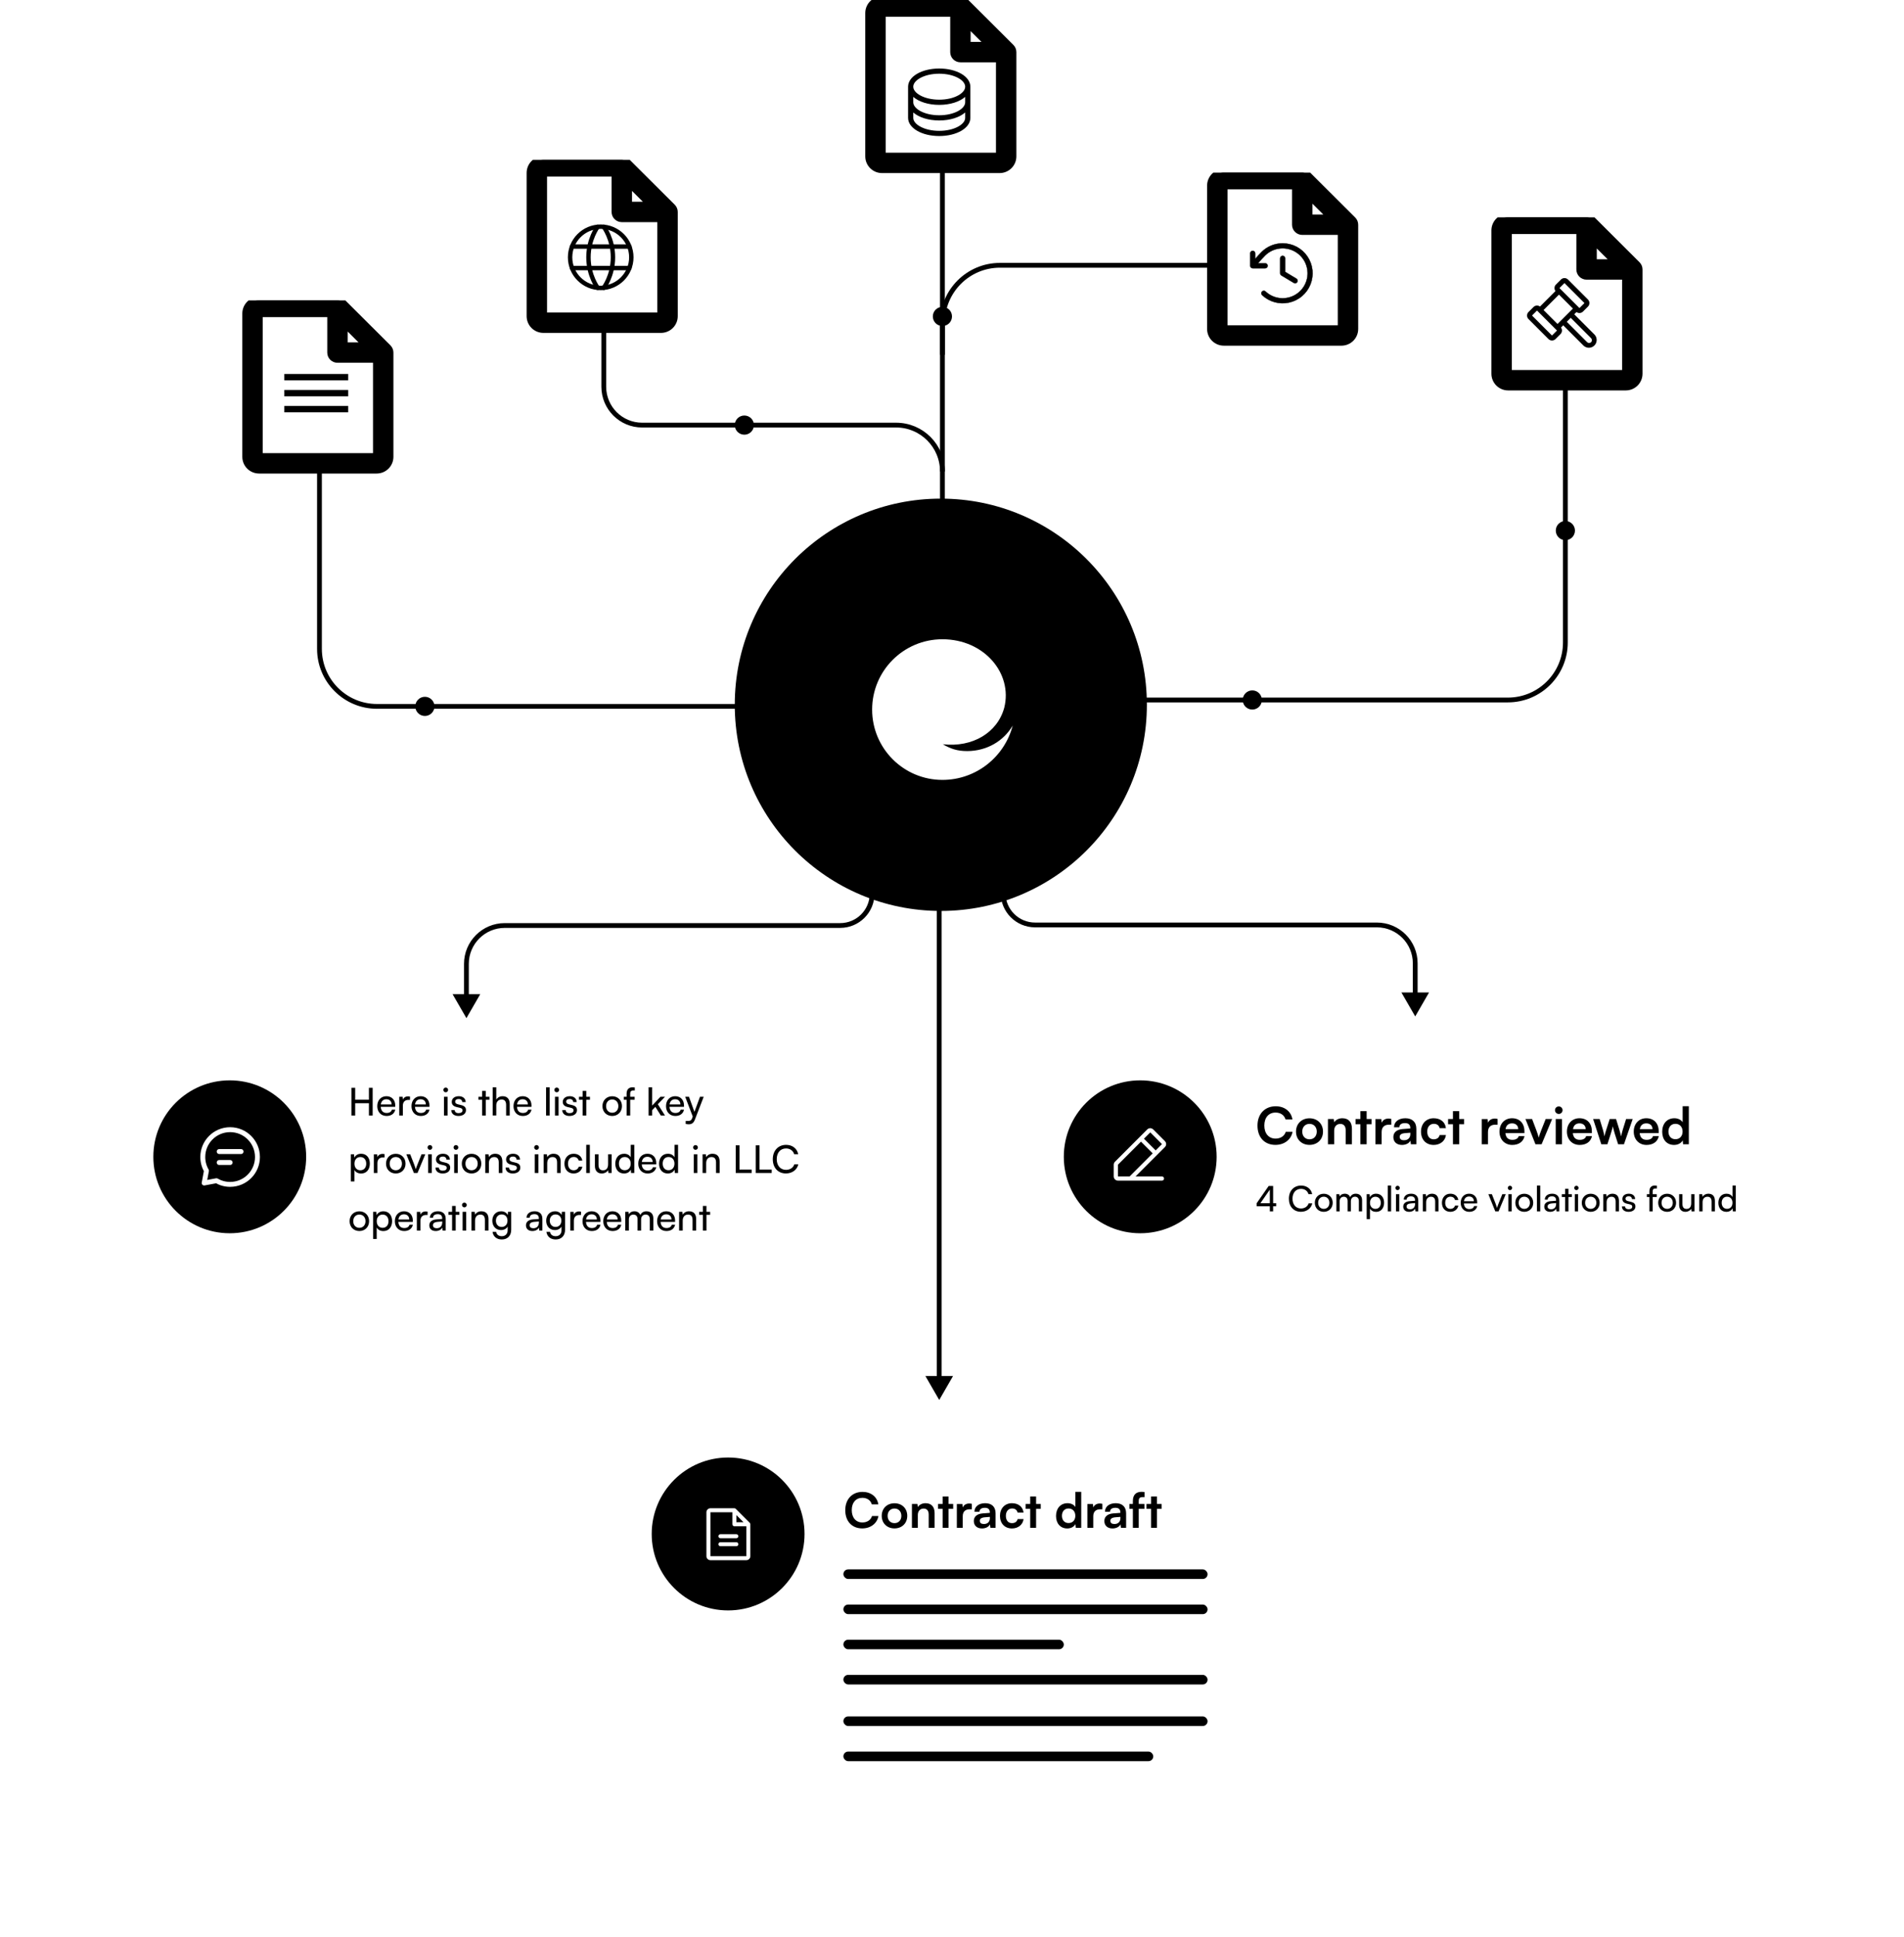 <svg width="596" height="606" viewBox="0 0 596 606" fill="none" xmlns="http://www.w3.org/2000/svg">
<g clip-path="url(#clip0_3820_2899)">
<path d="M512.402 82.865L498.084 68.596C497.893 68.407 497.668 68.257 497.419 68.155C497.171 68.052 496.905 68 496.636 68H472.091C471.006 68 469.965 68.43 469.198 69.194C468.431 69.959 468 70.996 468 72.077V116.923C468 118.004 468.431 119.041 469.198 119.806C469.965 120.57 471.006 121 472.091 121H508.909C509.994 121 511.035 120.57 511.802 119.806C512.569 119.041 513 118.004 513 116.923V84.308C513 84.04 512.947 83.775 512.845 83.527C512.742 83.28 512.592 83.055 512.402 82.865ZM498.682 74.959L506.017 82.269H498.682V74.959ZM508.909 116.923H472.091V72.077H494.591V84.308C494.591 84.848 494.806 85.367 495.19 85.749C495.574 86.131 496.094 86.346 496.636 86.346H508.909V116.923Z" fill="#D1CEC4" stroke="#F7F6F2" style="fill:#D1CEC4;fill:color(display-p3 0.82 0.808 0.769);fill-opacity:1;stroke:#F7F6F2;stroke:color(display-p3 0.969 0.965 0.949);stroke-opacity:1;" stroke-width="2.3"/>
<path d="M478.458 97.615L480.021 96.052C480.286 95.788 480.637 95.627 481.01 95.6C481.384 95.572 481.755 95.68 482.056 95.903L486.903 91.055C486.68 90.755 486.572 90.384 486.599 90.01C486.627 89.637 486.787 89.285 487.052 89.02L488.614 87.458C488.759 87.313 488.932 87.198 489.121 87.119C489.311 87.04 489.514 87 489.719 87C489.924 87 490.128 87.04 490.317 87.119C490.507 87.198 490.679 87.313 490.824 87.458L497.074 93.708C497.219 93.853 497.334 94.025 497.413 94.215C497.492 94.404 497.532 94.608 497.532 94.813C497.532 95.018 497.492 95.221 497.413 95.411C497.334 95.6 497.219 95.773 497.074 95.918L495.512 97.48C495.247 97.745 494.896 97.905 494.522 97.932C494.149 97.959 493.778 97.852 493.478 97.629L492.777 98.329L499.162 104.714C499.586 105.178 499.815 105.787 499.801 106.416C499.787 107.044 499.531 107.643 499.087 108.087C498.642 108.532 498.043 108.788 497.415 108.802C496.786 108.816 496.177 108.587 495.713 108.163L489.329 101.778L488.629 102.477C488.852 102.778 488.96 103.149 488.933 103.522C488.906 103.896 488.745 104.247 488.48 104.512L486.918 106.075C486.773 106.22 486.601 106.335 486.411 106.414C486.221 106.492 486.018 106.533 485.813 106.533C485.608 106.533 485.405 106.492 485.215 106.414C485.025 106.335 484.853 106.22 484.708 106.075L478.458 99.825C478.313 99.68 478.198 99.508 478.119 99.318C478.041 99.128 478 98.925 478 98.72C478 98.515 478.041 98.311 478.119 98.122C478.198 97.932 478.313 97.76 478.458 97.615ZM494.407 96.376L495.97 94.813L489.72 88.563L488.157 90.126L494.407 96.376ZM496.817 107.057C496.982 107.221 497.205 107.313 497.437 107.313C497.669 107.313 497.892 107.221 498.057 107.057C498.22 106.893 498.312 106.67 498.312 106.438C498.312 106.206 498.22 105.984 498.057 105.819L491.673 99.434L490.434 100.673L496.817 107.057ZM492.356 96.538L487.995 92.177L483.177 96.995L487.537 101.356L492.356 96.538ZM485.813 104.969L487.376 103.407L486.985 103.016L481.517 97.548L481.126 97.157L479.563 98.719L485.813 104.969Z" fill="#D1CEC4" style="fill:#D1CEC4;fill:color(display-p3 0.82 0.808 0.769);fill-opacity:1;"/>
</g>
<g clip-path="url(#clip1_3820_2899)">
<path d="M423.402 68.865L409.084 54.596C408.893 54.407 408.668 54.257 408.419 54.155C408.171 54.052 407.905 54 407.636 54H383.091C382.006 54 380.965 54.429 380.198 55.194C379.431 55.959 379 56.996 379 58.077V102.923C379 104.004 379.431 105.041 380.198 105.806C380.965 106.57 382.006 107 383.091 107H419.909C420.994 107 422.035 106.57 422.802 105.806C423.569 105.041 424 104.004 424 102.923V70.308C424 70.04 423.947 69.775 423.845 69.527C423.742 69.28 423.592 69.055 423.402 68.865ZM409.682 60.959L417.017 68.269H409.682V60.959ZM419.909 102.923H383.091V58.077H405.591V70.308C405.591 70.848 405.806 71.367 406.19 71.749C406.574 72.131 407.094 72.346 407.636 72.346H419.909V102.923Z" fill="#D1CEC4" stroke="#F7F6F2" style="fill:#D1CEC4;fill:color(display-p3 0.82 0.808 0.769);fill-opacity:1;stroke:#F7F6F2;stroke:color(display-p3 0.969 0.965 0.949);stroke-opacity:1;" stroke-width="2.3"/>
<path d="M402.282 80.812V85.058L405.81 87.174C405.987 87.281 406.115 87.454 406.165 87.655C406.216 87.856 406.184 88.068 406.077 88.246C405.97 88.424 405.798 88.552 405.596 88.602C405.395 88.652 405.183 88.62 405.005 88.514L401.099 86.17C400.983 86.1 400.887 86.002 400.821 85.885C400.755 85.767 400.72 85.635 400.72 85.5V80.812C400.72 80.605 400.802 80.407 400.949 80.26C401.095 80.114 401.294 80.031 401.501 80.031C401.708 80.031 401.907 80.114 402.053 80.26C402.2 80.407 402.282 80.605 402.282 80.812ZM401.501 76.125C400.269 76.122 399.048 76.363 397.909 76.835C396.771 77.307 395.737 78 394.868 78.874C394.158 79.593 393.527 80.284 392.907 81.008V79.25C392.907 79.043 392.825 78.844 392.678 78.698C392.532 78.551 392.333 78.469 392.126 78.469C391.919 78.469 391.72 78.551 391.574 78.698C391.427 78.844 391.345 79.043 391.345 79.25V83.156C391.345 83.364 391.427 83.562 391.574 83.709C391.72 83.855 391.919 83.938 392.126 83.938H396.032C396.239 83.938 396.438 83.855 396.585 83.709C396.731 83.562 396.813 83.364 396.813 83.156C396.813 82.949 396.731 82.75 396.585 82.604C396.438 82.457 396.239 82.375 396.032 82.375H393.786C394.484 81.553 395.18 80.778 395.973 79.976C397.058 78.89 398.44 78.148 399.945 77.843C401.45 77.538 403.011 77.683 404.434 78.261C405.857 78.838 407.078 79.822 407.945 81.089C408.812 82.357 409.286 83.852 409.309 85.387C409.331 86.922 408.9 88.43 408.07 89.722C407.24 91.014 406.048 92.033 404.643 92.651C403.237 93.269 401.68 93.46 400.167 93.198C398.654 92.937 397.252 92.236 396.135 91.182C396.06 91.111 395.972 91.056 395.876 91.019C395.78 90.983 395.678 90.965 395.576 90.968C395.473 90.971 395.372 90.994 395.278 91.036C395.184 91.078 395.1 91.138 395.029 91.213C394.959 91.288 394.904 91.375 394.867 91.471C394.83 91.567 394.813 91.669 394.816 91.772C394.819 91.875 394.842 91.976 394.884 92.07C394.926 92.163 394.986 92.248 395.061 92.318C396.173 93.368 397.526 94.13 399.001 94.537C400.476 94.944 402.028 94.984 403.522 94.653C405.015 94.323 406.406 93.631 407.571 92.64C408.736 91.648 409.641 90.386 410.206 88.965C410.772 87.543 410.98 86.005 410.815 84.484C410.649 82.963 410.113 81.505 409.255 80.239C408.396 78.973 407.24 77.936 405.889 77.219C404.537 76.501 403.031 76.126 401.501 76.125Z" fill="#D1CEC4" stroke="#D1CEC4" style="fill:#D1CEC4;fill:color(display-p3 0.82 0.808 0.769);fill-opacity:1;stroke:#D1CEC4;stroke:color(display-p3 0.82 0.808 0.769);stroke-opacity:1;" stroke-width="0.1"/>
</g>
<g clip-path="url(#clip2_3820_2899)">
<path d="M316.402 14.866L302.084 0.596C301.893 0.407 301.668 0.257 301.419 0.155C301.171 0.052 300.905 -0 300.636 6.30289e-07H276.091C275.006 6.30289e-07 273.965 0.43 273.198 1.194C272.431 1.959 272 2.996 272 4.077V48.923C272 50.004 272.431 51.041 273.198 51.806C273.965 52.571 275.006 53 276.091 53H312.909C313.994 53 315.035 52.571 315.802 51.806C316.569 51.041 317 50.004 317 48.923V16.308C317 16.04 316.947 15.775 316.845 15.527C316.742 15.28 316.592 15.055 316.402 14.866ZM302.682 6.959L310.017 14.269H302.682V6.959ZM312.909 48.923H276.091V4.077H298.591V16.308C298.591 16.848 298.806 17.367 299.19 17.749C299.574 18.131 300.094 18.346 300.636 18.346H312.909V48.923Z" fill="#D1CEC4" stroke="#F7F6F2" style="fill:#D1CEC4;fill:color(display-p3 0.82 0.808 0.769);fill-opacity:1;stroke:#F7F6F2;stroke:color(display-p3 0.969 0.965 0.949);stroke-opacity:1;" stroke-width="2.3"/>
<path d="M294 21.438C288.533 21.438 284.25 23.936 284.25 27.125V36.875C284.25 40.064 288.533 42.562 294 42.562C299.467 42.562 303.75 40.064 303.75 36.875V27.125C303.75 23.936 299.467 21.438 294 21.438ZM302.125 32C302.125 32.977 301.325 33.973 299.93 34.734C298.36 35.59 296.254 36.062 294 36.062C291.746 36.062 289.64 35.59 288.07 34.734C286.675 33.973 285.875 32.977 285.875 32V30.31C287.608 31.833 290.57 32.812 294 32.812C297.43 32.812 300.392 31.829 302.125 30.31V32ZM288.07 24.391C289.64 23.535 291.746 23.062 294 23.062C296.254 23.062 298.36 23.535 299.93 24.391C301.325 25.152 302.125 26.148 302.125 27.125C302.125 28.102 301.325 29.098 299.93 29.859C298.36 30.715 296.254 31.188 294 31.188C291.746 31.188 289.64 30.715 288.07 29.859C286.675 29.098 285.875 28.102 285.875 27.125C285.875 26.148 286.675 25.152 288.07 24.391ZM299.93 39.609C298.36 40.465 296.254 40.938 294 40.938C291.746 40.938 289.64 40.465 288.07 39.609C286.675 38.848 285.875 37.852 285.875 36.875V35.185C287.608 36.708 290.57 37.688 294 37.688C297.43 37.688 300.392 36.704 302.125 35.185V36.875C302.125 37.852 301.325 38.848 299.93 39.609Z" fill="#D1CEC4" style="fill:#D1CEC4;fill:color(display-p3 0.82 0.808 0.769);fill-opacity:1;"/>
</g>
<g clip-path="url(#clip3_3820_2899)">
<path d="M210.402 64.865L196.084 50.596C195.893 50.407 195.668 50.257 195.419 50.155C195.171 50.052 194.905 50 194.636 50H170.091C169.006 50 167.965 50.429 167.198 51.194C166.431 51.959 166 52.996 166 54.077V98.923C166 100.004 166.431 101.041 167.198 101.806C167.965 102.57 169.006 103 170.091 103H206.909C207.994 103 209.035 102.57 209.802 101.806C210.569 101.041 211 100.004 211 98.923V66.308C211 66.04 210.947 65.775 210.845 65.527C210.742 65.28 210.592 65.055 210.402 64.865ZM196.682 56.959L204.017 64.269H196.682V56.959ZM206.909 98.923H170.091V54.077H192.591V66.308C192.591 66.848 192.806 67.367 193.19 67.749C193.574 68.131 194.094 68.346 194.636 68.346H206.909V98.923Z" fill="#D1CEC4" stroke="#F7F6F2" style="fill:#D1CEC4;fill:color(display-p3 0.82 0.808 0.769);fill-opacity:1;stroke:#F7F6F2;stroke:color(display-p3 0.969 0.965 0.949);stroke-opacity:1;" stroke-width="2.3"/>
<path d="M178.453 80.5C178.453 85.793 182.744 90.084 188.036 90.084C193.329 90.084 197.62 85.793 197.62 80.5C197.62 75.208 193.329 70.917 188.036 70.917C182.744 70.917 178.453 75.208 178.453 80.5Z" stroke="#D1CEC4" style="stroke:#D1CEC4;stroke:color(display-p3 0.82 0.808 0.769);stroke-opacity:1;" stroke-width="1.38" stroke-linecap="round" stroke-linejoin="round"/>
<path d="M188.996 70.964C188.996 70.964 191.871 74.75 191.871 80.5C191.871 86.25 188.996 90.036 188.996 90.036" stroke="#D1CEC4" style="stroke:#D1CEC4;stroke:color(display-p3 0.82 0.808 0.769);stroke-opacity:1;" stroke-width="1.38" stroke-linecap="round" stroke-linejoin="round"/>
<path d="M187.079 90.036C187.079 90.036 184.204 86.25 184.204 80.5C184.204 74.75 187.079 70.964 187.079 70.964" stroke="#D1CEC4" style="stroke:#D1CEC4;stroke:color(display-p3 0.82 0.808 0.769);stroke-opacity:1;" stroke-width="1.38" stroke-linecap="round" stroke-linejoin="round"/>
<path d="M179.058 83.855H197.018" stroke="#D1CEC4" style="stroke:#D1CEC4;stroke:color(display-p3 0.82 0.808 0.769);stroke-opacity:1;" stroke-width="1.38" stroke-linecap="round" stroke-linejoin="round"/>
<path d="M179.058 77.145H197.018" stroke="#D1CEC4" style="stroke:#D1CEC4;stroke:color(display-p3 0.82 0.808 0.769);stroke-opacity:1;" stroke-width="1.38" stroke-linecap="round" stroke-linejoin="round"/>
</g>
<g clip-path="url(#clip4_3820_2899)">
<path d="M121.402 108.865L107.084 94.596C106.893 94.407 106.668 94.257 106.419 94.155C106.171 94.052 105.905 94 105.636 94H81.091C80.006 94 78.965 94.43 78.198 95.194C77.431 95.959 77 96.996 77 98.077V142.923C77 144.004 77.431 145.041 78.198 145.806C78.965 146.57 80.006 147 81.091 147H117.909C118.994 147 120.035 146.57 120.802 145.806C121.569 145.041 122 144.004 122 142.923V110.308C122 110.04 121.947 109.775 121.845 109.527C121.742 109.28 121.592 109.055 121.402 108.865ZM107.682 100.959L115.017 108.269H107.682V100.959ZM117.909 142.923H81.091V98.077H103.591V110.308C103.591 110.848 103.806 111.367 104.19 111.749C104.574 112.131 105.094 112.346 105.636 112.346H117.909V142.923Z" fill="#D1CEC4" stroke="#F7F6F2" style="fill:#D1CEC4;fill:color(display-p3 0.82 0.808 0.769);fill-opacity:1;stroke:#F7F6F2;stroke:color(display-p3 0.969 0.965 0.949);stroke-opacity:1;" stroke-width="2.3"/>
<rect x="89" y="117" width="20" height="2" fill="#D1CEC4" style="fill:#D1CEC4;fill:color(display-p3 0.82 0.808 0.769);fill-opacity:1;"/>
<rect x="89" y="122" width="20" height="2" fill="#D1CEC4" style="fill:#D1CEC4;fill:color(display-p3 0.82 0.808 0.769);fill-opacity:1;"/>
<rect x="89" y="127" width="20" height="2" fill="#D1CEC4" style="fill:#D1CEC4;fill:color(display-p3 0.82 0.808 0.769);fill-opacity:1;"/>
</g>
<path d="M380 83H313C303.059 83 295 91.059 295 101V111" stroke="url(#paint0_linear_3820_2899)" style="" stroke-width="1.5"/>
<path d="M189 102V121C189 127.627 194.373 133 201 133H280.5C288.508 133 295 139.492 295 147.5V147.5" stroke="url(#paint1_linear_3820_2899)" style="" stroke-width="1.5"/>
<path d="M295 51.5V163" stroke="url(#paint2_linear_3820_2899)" style="" stroke-width="1.5"/>
<path d="M329 219H472C481.941 219 490 210.941 490 201V120" stroke="url(#paint3_linear_3820_2899)" style="" stroke-width="1.5"/>
<path d="M249 221H118C108.059 221 100 212.941 100 203V146" stroke="url(#paint4_linear_3820_2899)" style="" stroke-width="1.5"/>
<circle cx="133" cy="221" r="3" fill="#D2CEC1" style="fill:#D2CEC1;fill:color(display-p3 0.825 0.81 0.759);fill-opacity:1;"/>
<circle cx="233" cy="133" r="3" fill="#D2CEC1" style="fill:#D2CEC1;fill:color(display-p3 0.825 0.81 0.759);fill-opacity:1;"/>
<circle cx="392" cy="219" r="3" fill="#D2CEC1" style="fill:#D2CEC1;fill:color(display-p3 0.825 0.81 0.759);fill-opacity:1;"/>
<circle cx="490" cy="166" r="3" fill="#D2CEC1" style="fill:#D2CEC1;fill:color(display-p3 0.825 0.81 0.759);fill-opacity:1;"/>
<circle cx="295" cy="99" r="3" fill="#D2CEC1" style="fill:#D2CEC1;fill:color(display-p3 0.825 0.81 0.759);fill-opacity:1;"/>
<path d="M294 438L298.33 430.5H289.67L294 438ZM293.25 284.146V431.25H294.75V284.146H293.25Z" fill="url(#paint5_linear_3820_2899)" style=""/>
<path d="M146 318.537L141.67 311.037H150.33L146 318.537ZM145.25 311.787V301.556H146.75V311.787H145.25ZM158 288.806H263V290.306H158V288.806ZM272.25 279.556V276H273.75V279.556H272.25ZM263 288.806C268.109 288.806 272.25 284.665 272.25 279.556H273.75C273.75 285.493 268.937 290.306 263 290.306V288.806ZM145.25 301.556C145.25 294.514 150.958 288.806 158 288.806V290.306C151.787 290.306 146.75 295.343 146.75 301.556H145.25Z" fill="url(#paint6_linear_3820_2899)" style=""/>
<path d="M443 318L447.33 310.5H438.67L443 318ZM443.75 311.25V301.385H442.25V311.25H443.75ZM431 288.635H324V290.135H431V288.635ZM314.75 279.385V276H313.25V279.385H314.75ZM324 288.635C318.891 288.635 314.75 284.493 314.75 279.385H313.25C313.25 285.322 318.063 290.135 324 290.135V288.635ZM443.75 301.385C443.75 294.343 438.042 288.635 431 288.635V290.135C437.213 290.135 442.25 295.171 442.25 301.385H443.75Z" fill="url(#paint7_linear_3820_2899)" style=""/>
<g filter="url(#filter0_d_3820_2899)">
<rect x="185" y="438" width="217" height="134" rx="10" fill="white" style="fill:white;fill-opacity:1;"/>
</g>
<circle cx="227.919" cy="479.919" r="23.919" fill="#6BB0E5" style="fill:#6BB0E5;fill:color(display-p3 0.42 0.69 0.898);fill-opacity:1;"/>
<path d="M234.693 476.433L230.318 472.058C230.26 472 230.191 471.954 230.115 471.922C230.039 471.891 229.958 471.875 229.876 471.875H222.376C222.044 471.875 221.727 472.007 221.492 472.241C221.258 472.476 221.126 472.793 221.126 473.125V486.875C221.126 487.207 221.258 487.524 221.492 487.759C221.727 487.993 222.044 488.125 222.376 488.125H233.626C233.957 488.125 234.275 487.993 234.51 487.759C234.744 487.524 234.876 487.207 234.876 486.875V476.875C234.876 476.793 234.86 476.712 234.829 476.636C234.797 476.56 234.751 476.491 234.693 476.433ZM230.501 474.009L232.742 476.25H230.501V474.009ZM233.626 486.875H222.376V473.125H229.251V476.875C229.251 477.041 229.317 477.2 229.434 477.317C229.551 477.434 229.71 477.5 229.876 477.5H233.626V486.875ZM231.126 480.625C231.126 480.791 231.06 480.95 230.943 481.067C230.826 481.184 230.667 481.25 230.501 481.25H225.501C225.335 481.25 225.176 481.184 225.059 481.067C224.942 480.95 224.876 480.791 224.876 480.625C224.876 480.459 224.942 480.3 225.059 480.183C225.176 480.066 225.335 480 225.501 480H230.501C230.667 480 230.826 480.066 230.943 480.183C231.06 480.3 231.126 480.459 231.126 480.625ZM231.126 483.125C231.126 483.291 231.06 483.45 230.943 483.567C230.826 483.684 230.667 483.75 230.501 483.75H225.501C225.335 483.75 225.176 483.684 225.059 483.567C224.942 483.45 224.876 483.291 224.876 483.125C224.876 482.959 224.942 482.8 225.059 482.683C225.176 482.566 225.335 482.5 225.501 482.5H230.501C230.667 482.5 230.826 482.566 230.943 482.683C231.06 482.8 231.126 482.959 231.126 483.125Z" fill="white" style="fill:white;fill-opacity:1;"/>
<path d="M269.904 478.182C266.679 478.182 264.59 475.941 264.59 472.475C264.59 469.039 266.755 466.753 269.994 466.753C272.613 466.753 274.566 468.282 274.944 470.658H272.901C272.522 469.372 271.417 468.615 269.949 468.615C267.905 468.615 266.619 470.098 266.619 472.46C266.619 474.806 267.921 476.32 269.949 476.32C271.448 476.32 272.598 475.533 272.961 474.306H274.975C274.551 476.638 272.522 478.182 269.904 478.182ZM276.001 474.246C276.001 471.915 277.681 470.31 279.997 470.31C282.313 470.31 283.994 471.915 283.994 474.246C283.994 476.577 282.313 478.182 279.997 478.182C277.681 478.182 276.001 476.577 276.001 474.246ZM277.848 474.246C277.848 475.608 278.726 476.532 279.997 476.532C281.269 476.532 282.147 475.608 282.147 474.246C282.147 472.883 281.269 471.96 279.997 471.96C278.726 471.96 277.848 472.883 277.848 474.246ZM287.304 478H285.457V470.522H287.168L287.319 471.491C287.789 470.734 288.697 470.295 289.711 470.295C291.588 470.295 292.557 471.461 292.557 473.398V478H290.71V473.837C290.71 472.581 290.089 471.975 289.136 471.975C288.001 471.975 287.304 472.762 287.304 473.973V478ZM296.915 478H295.068V472.066H293.63V470.522H295.068V468.191H296.915V470.522H298.368V472.066H296.915V478ZM304.208 470.492V472.202H303.527C302.195 472.202 301.363 472.914 301.363 474.367V478H299.516V470.537H301.257L301.363 471.627C301.68 470.885 302.392 470.386 303.391 470.386C303.648 470.386 303.906 470.416 304.208 470.492ZM307.388 478.197C305.799 478.197 304.83 477.273 304.83 475.866C304.83 474.488 305.829 473.625 307.6 473.489L309.84 473.322V473.156C309.84 472.142 309.235 471.733 308.296 471.733C307.206 471.733 306.601 472.187 306.601 472.974H305.027C305.027 471.355 306.359 470.295 308.387 470.295C310.4 470.295 311.642 471.385 311.642 473.459V478H310.022L309.886 476.895C309.568 477.667 308.554 478.197 307.388 478.197ZM307.994 476.804C309.129 476.804 309.855 476.123 309.855 474.972V474.579L308.296 474.7C307.146 474.806 306.707 475.184 306.707 475.79C306.707 476.471 307.161 476.804 307.994 476.804ZM313.017 474.246C313.017 471.93 314.546 470.295 316.756 470.295C318.8 470.295 320.192 471.43 320.389 473.232H318.542C318.33 472.384 317.71 471.945 316.832 471.945C315.651 471.945 314.864 472.838 314.864 474.246C314.864 475.654 315.59 476.532 316.771 476.532C317.695 476.532 318.345 476.078 318.542 475.26H320.404C320.177 477.001 318.724 478.197 316.771 478.197C314.5 478.197 313.017 476.622 313.017 474.246ZM324.322 478H322.475V472.066H321.037V470.522H322.475V468.191H324.322V470.522H325.775V472.066H324.322V478ZM334.076 478.197C331.911 478.197 330.564 476.607 330.564 474.291C330.564 471.96 331.927 470.295 334.182 470.295C335.227 470.295 336.15 470.734 336.619 471.476V466.738H338.451V478H336.755L336.634 476.834C336.18 477.697 335.211 478.197 334.076 478.197ZM334.485 476.501C335.772 476.501 336.604 475.578 336.604 474.231C336.604 472.883 335.772 471.945 334.485 471.945C333.198 471.945 332.411 472.899 332.411 474.231C332.411 475.563 333.198 476.501 334.485 476.501ZM345.068 470.492V472.202H344.387C343.055 472.202 342.222 472.914 342.222 474.367V478H340.375V470.537H342.116L342.222 471.627C342.54 470.885 343.252 470.386 344.251 470.386C344.508 470.386 344.765 470.416 345.068 470.492ZM348.248 478.197C346.658 478.197 345.689 477.273 345.689 475.866C345.689 474.488 346.689 473.625 348.46 473.489L350.7 473.322V473.156C350.7 472.142 350.094 471.733 349.156 471.733C348.066 471.733 347.461 472.187 347.461 472.974H345.886C345.886 471.355 347.218 470.295 349.247 470.295C351.26 470.295 352.501 471.385 352.501 473.459V478H350.882L350.745 476.895C350.428 477.667 349.413 478.197 348.248 478.197ZM348.853 476.804C349.989 476.804 350.715 476.123 350.715 474.972V474.579L349.156 474.7C348.005 474.806 347.567 475.184 347.567 475.79C347.567 476.471 348.021 476.804 348.853 476.804ZM353.544 470.522H354.619V469.614C354.619 467.585 355.694 466.738 357.314 466.738C357.601 466.738 357.949 466.753 358.267 466.813V468.388H357.616C356.678 468.388 356.451 468.872 356.451 469.614V470.522H358.237V472.066H356.451V478H354.619V472.066H353.544V470.522ZM362.166 478H360.319V472.066H358.881V470.522H360.319V468.191H362.166V470.522H363.619V472.066H362.166V478Z" fill="#1B1B1B" style="fill:#1B1B1B;fill:color(display-p3 0.106 0.106 0.106);fill-opacity:1;"/>
<rect x="264" y="491" width="114" height="3" rx="1.5" fill="#E0E0E0" style="fill:#E0E0E0;fill:color(display-p3 0.878 0.878 0.878);fill-opacity:1;"/>
<rect x="264" y="502" width="114" height="3" rx="1.5" fill="#E0E0E0" style="fill:#E0E0E0;fill:color(display-p3 0.878 0.878 0.878);fill-opacity:1;"/>
<rect x="264" y="513" width="69" height="3" rx="1.5" fill="#E0E0E0" style="fill:#E0E0E0;fill:color(display-p3 0.878 0.878 0.878);fill-opacity:1;"/>
<rect x="264" y="524" width="114" height="3" rx="1.5" fill="#E0E0E0" style="fill:#E0E0E0;fill:color(display-p3 0.878 0.878 0.878);fill-opacity:1;"/>
<rect x="264" y="537" width="114" height="3" rx="1.5" fill="#E0E0E0" style="fill:#E0E0E0;fill:color(display-p3 0.878 0.878 0.878);fill-opacity:1;"/>
<rect x="264" y="548" width="97" height="3" rx="1.5" fill="#E0E0E0" style="fill:#E0E0E0;fill:color(display-p3 0.878 0.878 0.878);fill-opacity:1;"/>
<g filter="url(#filter1_d_3820_2899)">
<rect x="30" y="318" width="243" height="88" rx="10" fill="white" style="fill:white;fill-opacity:1;"/>
</g>
<path d="M111.184 349H110.008V340.324H111.184V344.056H115.48V340.324H116.656V349H115.48V345.148H111.184V349ZM121.008 349.144C119.28 349.144 118.092 347.896 118.092 346.072C118.092 344.236 119.256 342.964 120.96 342.964C122.628 342.964 123.72 344.116 123.72 345.856V346.276L119.184 346.288C119.268 347.524 119.916 348.208 121.032 348.208C121.908 348.208 122.484 347.848 122.676 347.176H123.732C123.444 348.436 122.46 349.144 121.008 349.144ZM120.96 343.912C119.976 343.912 119.352 344.5 119.208 345.532H122.592C122.592 344.56 121.956 343.912 120.96 343.912ZM128.34 343.084V344.116H127.836C126.768 344.116 126.108 344.764 126.108 345.892V349H124.98V343.144H126.036L126.108 344.032C126.348 343.42 126.936 343.012 127.74 343.012C127.944 343.012 128.112 343.036 128.34 343.084ZM131.719 349.144C129.991 349.144 128.803 347.896 128.803 346.072C128.803 344.236 129.967 342.964 131.671 342.964C133.339 342.964 134.431 344.116 134.431 345.856V346.276L129.895 346.288C129.979 347.524 130.627 348.208 131.743 348.208C132.619 348.208 133.195 347.848 133.387 347.176H134.443C134.155 348.436 133.171 349.144 131.719 349.144ZM131.671 343.912C130.687 343.912 130.063 344.5 129.919 345.532H133.303C133.303 344.56 132.667 343.912 131.671 343.912ZM139.524 341.74C139.116 341.74 138.78 341.404 138.78 340.996C138.78 340.576 139.116 340.252 139.524 340.252C139.932 340.252 140.268 340.576 140.268 340.996C140.268 341.404 139.932 341.74 139.524 341.74ZM138.972 349V343.132H140.1V349H138.972ZM141.258 347.296H142.338C142.338 347.896 142.794 348.256 143.538 348.256C144.33 348.256 144.786 347.932 144.786 347.392C144.786 346.996 144.594 346.756 143.982 346.6L142.95 346.36C141.906 346.108 141.414 345.592 141.414 344.728C141.414 343.648 142.326 342.964 143.622 342.964C144.906 342.964 145.746 343.684 145.77 344.8H144.69C144.666 344.212 144.27 343.84 143.586 343.84C142.878 343.84 142.482 344.152 142.482 344.692C142.482 345.088 142.77 345.352 143.346 345.496L144.378 345.748C145.374 345.988 145.866 346.444 145.866 347.32C145.866 348.436 144.906 349.144 143.514 349.144C142.134 349.144 141.258 348.412 141.258 347.296ZM152.054 349H150.926V344.08H149.774V343.132H150.926V341.296H152.054V343.132H153.206V344.08H152.054V349ZM155.346 348.988H154.218V340.168H155.346V344.032C155.718 343.396 156.426 342.964 157.338 342.964C158.838 342.964 159.558 343.912 159.558 345.412V349H158.43V345.664C158.43 344.476 157.866 343.996 157.026 343.996C155.934 343.996 155.346 344.788 155.346 345.796V348.988ZM163.653 349.144C161.925 349.144 160.737 347.896 160.737 346.072C160.737 344.236 161.901 342.964 163.605 342.964C165.273 342.964 166.365 344.116 166.365 345.856V346.276L161.829 346.288C161.913 347.524 162.561 348.208 163.677 348.208C164.553 348.208 165.129 347.848 165.321 347.176H166.377C166.089 348.436 165.105 349.144 163.653 349.144ZM163.605 343.912C162.621 343.912 161.997 344.5 161.853 345.532H165.237C165.237 344.56 164.601 343.912 163.605 343.912ZM172.058 349H170.93V340.168H172.058V349ZM174.27 341.74C173.862 341.74 173.526 341.404 173.526 340.996C173.526 340.576 173.862 340.252 174.27 340.252C174.678 340.252 175.014 340.576 175.014 340.996C175.014 341.404 174.678 341.74 174.27 341.74ZM173.718 349V343.132H174.846V349H173.718ZM176.004 347.296H177.084C177.084 347.896 177.54 348.256 178.284 348.256C179.076 348.256 179.532 347.932 179.532 347.392C179.532 346.996 179.34 346.756 178.728 346.6L177.696 346.36C176.652 346.108 176.16 345.592 176.16 344.728C176.16 343.648 177.072 342.964 178.368 342.964C179.652 342.964 180.492 343.684 180.516 344.8H179.436C179.412 344.212 179.016 343.84 178.332 343.84C177.624 343.84 177.228 344.152 177.228 344.692C177.228 345.088 177.516 345.352 178.092 345.496L179.124 345.748C180.12 345.988 180.612 346.444 180.612 347.32C180.612 348.436 179.652 349.144 178.26 349.144C176.88 349.144 176.004 348.412 176.004 347.296ZM183.519 349H182.391V344.08H181.239V343.132H182.391V341.296H183.519V343.132H184.671V344.08H183.519V349ZM188.58 346.06C188.58 344.248 189.876 342.976 191.64 342.976C193.392 342.976 194.688 344.248 194.688 346.06C194.688 347.872 193.392 349.144 191.64 349.144C189.876 349.144 188.58 347.872 188.58 346.06ZM189.72 346.06C189.72 347.284 190.5 348.136 191.64 348.136C192.768 348.136 193.56 347.284 193.56 346.06C193.56 344.836 192.768 343.984 191.64 343.984C190.5 343.984 189.72 344.836 189.72 346.06ZM195.278 343.132H196.142V342.196C196.142 340.756 196.934 340.168 198.002 340.168C198.218 340.168 198.47 340.18 198.698 340.216V341.188H198.194C197.462 341.188 197.27 341.56 197.27 342.196V343.132H198.662V344.08H197.27V349H196.142V344.08H195.278V343.132ZM204.144 349H203.016V340.168H204.144V345.892L206.748 343.132H208.164L205.92 345.472L208.152 349H206.856L205.14 346.288L204.144 347.332V349ZM211.395 349.144C209.667 349.144 208.479 347.896 208.479 346.072C208.479 344.236 209.643 342.964 211.347 342.964C213.015 342.964 214.107 344.116 214.107 345.856V346.276L209.571 346.288C209.655 347.524 210.303 348.208 211.419 348.208C212.295 348.208 212.871 347.848 213.063 347.176H214.119C213.831 348.436 212.847 349.144 211.395 349.144ZM211.347 343.912C210.363 343.912 209.739 344.5 209.595 345.532H212.979C212.979 344.56 212.343 343.912 211.347 343.912ZM214.639 351.628V350.704H215.395C215.935 350.704 216.367 350.62 216.643 349.876L216.847 349.312L214.483 343.132H215.671L217.375 347.86L219.115 343.132H220.279L217.507 350.32C217.111 351.328 216.523 351.748 215.623 351.748C215.251 351.748 214.939 351.7 214.639 351.628ZM109.816 369.628V361.132H110.836L110.92 362.188C111.316 361.384 112.108 360.964 113.044 360.964C114.724 360.964 115.768 362.224 115.768 364.024C115.768 365.812 114.784 367.156 113.044 367.156C112.108 367.156 111.328 366.76 110.944 366.04V369.628H109.816ZM110.956 364.072C110.956 365.272 111.652 366.136 112.804 366.136C113.956 366.136 114.64 365.272 114.64 364.072C114.64 362.86 113.956 361.996 112.804 361.996C111.652 361.996 110.956 362.848 110.956 364.072ZM120.371 361.084V362.116H119.867C118.799 362.116 118.139 362.764 118.139 363.892V367H117.011V361.144H118.067L118.139 362.032C118.379 361.42 118.967 361.012 119.771 361.012C119.975 361.012 120.143 361.036 120.371 361.084ZM120.834 364.06C120.834 362.248 122.13 360.976 123.894 360.976C125.646 360.976 126.942 362.248 126.942 364.06C126.942 365.872 125.646 367.144 123.894 367.144C122.13 367.144 120.834 365.872 120.834 364.06ZM121.974 364.06C121.974 365.284 122.754 366.136 123.894 366.136C125.022 366.136 125.814 365.284 125.814 364.06C125.814 362.836 125.022 361.984 123.894 361.984C122.754 361.984 121.974 362.836 121.974 364.06ZM129.565 367L127.201 361.132H128.401L129.685 364.408C129.889 364.96 130.057 365.452 130.153 365.812C130.249 365.428 130.441 364.924 130.645 364.408L131.953 361.132H133.129L130.681 367H129.565ZM134.579 359.74C134.171 359.74 133.835 359.404 133.835 358.996C133.835 358.576 134.171 358.252 134.579 358.252C134.987 358.252 135.323 358.576 135.323 358.996C135.323 359.404 134.987 359.74 134.579 359.74ZM134.027 367V361.132H135.155V367H134.027ZM136.313 365.296H137.393C137.393 365.896 137.849 366.256 138.593 366.256C139.385 366.256 139.841 365.932 139.841 365.392C139.841 364.996 139.649 364.756 139.037 364.6L138.005 364.36C136.961 364.108 136.469 363.592 136.469 362.728C136.469 361.648 137.381 360.964 138.677 360.964C139.961 360.964 140.801 361.684 140.825 362.8H139.745C139.721 362.212 139.325 361.84 138.641 361.84C137.933 361.84 137.537 362.152 137.537 362.692C137.537 363.088 137.825 363.352 138.401 363.496L139.433 363.748C140.429 363.988 140.921 364.444 140.921 365.32C140.921 366.436 139.961 367.144 138.569 367.144C137.189 367.144 136.313 366.412 136.313 365.296ZM142.723 359.74C142.315 359.74 141.979 359.404 141.979 358.996C141.979 358.576 142.315 358.252 142.723 358.252C143.131 358.252 143.467 358.576 143.467 358.996C143.467 359.404 143.131 359.74 142.723 359.74ZM142.171 367V361.132H143.299V367H142.171ZM144.553 364.06C144.553 362.248 145.849 360.976 147.613 360.976C149.365 360.976 150.661 362.248 150.661 364.06C150.661 365.872 149.365 367.144 147.613 367.144C145.849 367.144 144.553 365.872 144.553 364.06ZM145.693 364.06C145.693 365.284 146.473 366.136 147.613 366.136C148.741 366.136 149.533 365.284 149.533 364.06C149.533 362.836 148.741 361.984 147.613 361.984C146.473 361.984 145.693 362.836 145.693 364.06ZM153.038 367H151.91V361.132H152.93L153.05 362.032C153.422 361.36 154.166 360.964 154.994 360.964C156.542 360.964 157.25 361.912 157.25 363.412V367H156.122V363.664C156.122 362.476 155.57 361.996 154.706 361.996C153.65 361.996 153.038 362.752 153.038 363.892V367ZM158.262 365.296H159.342C159.342 365.896 159.798 366.256 160.542 366.256C161.334 366.256 161.79 365.932 161.79 365.392C161.79 364.996 161.598 364.756 160.986 364.6L159.954 364.36C158.91 364.108 158.418 363.592 158.418 362.728C158.418 361.648 159.33 360.964 160.626 360.964C161.91 360.964 162.75 361.684 162.774 362.8H161.694C161.67 362.212 161.274 361.84 160.59 361.84C159.882 361.84 159.486 362.152 159.486 362.692C159.486 363.088 159.774 363.352 160.35 363.496L161.382 363.748C162.378 363.988 162.87 364.444 162.87 365.32C162.87 366.436 161.91 367.144 160.518 367.144C159.138 367.144 158.262 366.412 158.262 365.296ZM167.954 359.74C167.546 359.74 167.21 359.404 167.21 358.996C167.21 358.576 167.546 358.252 167.954 358.252C168.362 358.252 168.698 358.576 168.698 358.996C168.698 359.404 168.362 359.74 167.954 359.74ZM167.402 367V361.132H168.53V367H167.402ZM171.296 367H170.168V361.132H171.188L171.308 362.032C171.68 361.36 172.424 360.964 173.252 360.964C174.8 360.964 175.508 361.912 175.508 363.412V367H174.38V363.664C174.38 362.476 173.828 361.996 172.964 361.996C171.908 361.996 171.296 362.752 171.296 363.892V367ZM176.686 364.072C176.686 362.236 177.85 360.964 179.566 360.964C181.042 360.964 182.074 361.804 182.278 363.112H181.15C180.958 362.368 180.358 361.972 179.602 361.972C178.534 361.972 177.802 362.788 177.802 364.06C177.802 365.32 178.486 366.136 179.554 366.136C180.358 366.136 180.958 365.716 181.162 365.02H182.29C182.062 366.292 180.97 367.144 179.554 367.144C177.826 367.144 176.686 365.92 176.686 364.072ZM184.632 367H183.504V358.168H184.632V367ZM190.349 361.132H191.465V367H190.457L190.337 366.112C190.001 366.724 189.221 367.144 188.357 367.144C186.989 367.144 186.221 366.22 186.221 364.78V361.132H187.349V364.408C187.349 365.668 187.889 366.148 188.753 366.148C189.785 366.148 190.349 365.488 190.349 364.228V361.132ZM195.336 367.144C193.632 367.144 192.6 365.872 192.6 364.084C192.6 362.284 193.644 360.964 195.384 360.964C196.284 360.964 197.04 361.36 197.436 362.08V358.168H198.552V367H197.544L197.448 365.932C197.064 366.736 196.272 367.144 195.336 367.144ZM195.564 366.124C196.716 366.124 197.424 365.272 197.424 364.048C197.424 362.848 196.716 361.984 195.564 361.984C194.412 361.984 193.74 362.848 193.74 364.048C193.74 365.26 194.412 366.124 195.564 366.124ZM202.711 367.144C200.983 367.144 199.795 365.896 199.795 364.072C199.795 362.236 200.959 360.964 202.663 360.964C204.331 360.964 205.423 362.116 205.423 363.856V364.276L200.887 364.288C200.971 365.524 201.619 366.208 202.735 366.208C203.611 366.208 204.187 365.848 204.379 365.176H205.435C205.147 366.436 204.163 367.144 202.711 367.144ZM202.663 361.912C201.679 361.912 201.055 362.5 200.911 363.532H204.295C204.295 362.56 203.659 361.912 202.663 361.912ZM209.035 367.144C207.331 367.144 206.299 365.872 206.299 364.084C206.299 362.284 207.343 360.964 209.083 360.964C209.983 360.964 210.739 361.36 211.135 362.08V358.168H212.251V367H211.243L211.147 365.932C210.763 366.736 209.971 367.144 209.035 367.144ZM209.263 366.124C210.415 366.124 211.123 365.272 211.123 364.048C211.123 362.848 210.415 361.984 209.263 361.984C208.111 361.984 207.439 362.848 207.439 364.048C207.439 365.26 208.111 366.124 209.263 366.124ZM217.712 359.74C217.304 359.74 216.968 359.404 216.968 358.996C216.968 358.576 217.304 358.252 217.712 358.252C218.12 358.252 218.456 358.576 218.456 358.996C218.456 359.404 218.12 359.74 217.712 359.74ZM217.16 367V361.132H218.288V367H217.16ZM221.053 367H219.925V361.132H220.945L221.065 362.032C221.437 361.36 222.181 360.964 223.009 360.964C224.557 360.964 225.265 361.912 225.265 363.412V367H224.137V363.664C224.137 362.476 223.585 361.996 222.721 361.996C221.665 361.996 221.053 362.752 221.053 363.892V367ZM231.477 358.324V365.908H235.293V367H230.301V358.324H231.477ZM237.747 358.324V365.908H241.562V367H236.571V358.324H237.747ZM246.018 367.132C243.546 367.132 241.902 365.356 241.902 362.668C241.902 359.992 243.594 358.18 246.078 358.18C248.034 358.18 249.534 359.344 249.858 361.12H248.598C248.274 359.992 247.302 359.308 246.042 359.308C244.29 359.308 243.138 360.628 243.138 362.656C243.138 364.684 244.29 366.004 246.042 366.004C247.314 366.004 248.322 365.32 248.646 364.252H249.894C249.522 365.98 247.974 367.132 246.018 367.132ZM109.432 382.06C109.432 380.248 110.728 378.976 112.492 378.976C114.244 378.976 115.54 380.248 115.54 382.06C115.54 383.872 114.244 385.144 112.492 385.144C110.728 385.144 109.432 383.872 109.432 382.06ZM110.572 382.06C110.572 383.284 111.352 384.136 112.492 384.136C113.62 384.136 114.412 383.284 114.412 382.06C114.412 380.836 113.62 379.984 112.492 379.984C111.352 379.984 110.572 380.836 110.572 382.06ZM116.789 387.628V379.132H117.809L117.893 380.188C118.289 379.384 119.081 378.964 120.017 378.964C121.697 378.964 122.741 380.224 122.741 382.024C122.741 383.812 121.757 385.156 120.017 385.156C119.081 385.156 118.301 384.76 117.917 384.04V387.628H116.789ZM117.929 382.072C117.929 383.272 118.625 384.136 119.777 384.136C120.929 384.136 121.613 383.272 121.613 382.072C121.613 380.86 120.929 379.996 119.777 379.996C118.625 379.996 117.929 380.848 117.929 382.072ZM126.516 385.144C124.788 385.144 123.6 383.896 123.6 382.072C123.6 380.236 124.764 378.964 126.468 378.964C128.136 378.964 129.228 380.116 129.228 381.856V382.276L124.692 382.288C124.776 383.524 125.424 384.208 126.54 384.208C127.416 384.208 127.992 383.848 128.184 383.176H129.24C128.952 384.436 127.968 385.144 126.516 385.144ZM126.468 379.912C125.484 379.912 124.86 380.5 124.716 381.532H128.1C128.1 380.56 127.464 379.912 126.468 379.912ZM133.848 379.084V380.116H133.344C132.276 380.116 131.616 380.764 131.616 381.892V385H130.488V379.144H131.544L131.616 380.032C131.856 379.42 132.444 379.012 133.248 379.012C133.452 379.012 133.62 379.036 133.848 379.084ZM136.387 385.144C135.127 385.144 134.383 384.436 134.383 383.368C134.383 382.288 135.187 381.616 136.567 381.508L138.415 381.364V381.196C138.415 380.212 137.827 379.864 137.035 379.864C136.087 379.864 135.547 380.284 135.547 380.992H134.563C134.563 379.768 135.571 378.964 137.083 378.964C138.535 378.964 139.519 379.732 139.519 381.316V385H138.559L138.439 384.052C138.139 384.724 137.335 385.144 136.387 385.144ZM136.711 384.268C137.779 384.268 138.427 383.572 138.427 382.468V382.156L136.927 382.276C135.931 382.372 135.523 382.756 135.523 383.332C135.523 383.956 135.979 384.268 136.711 384.268ZM142.644 385H141.516V380.08H140.364V379.132H141.516V377.296H142.644V379.132H143.796V380.08H142.644V385ZM145.36 377.74C144.952 377.74 144.616 377.404 144.616 376.996C144.616 376.576 144.952 376.252 145.36 376.252C145.768 376.252 146.104 376.576 146.104 376.996C146.104 377.404 145.768 377.74 145.36 377.74ZM144.808 385V379.132H145.936V385H144.808ZM148.702 385H147.574V379.132H148.594L148.714 380.032C149.086 379.36 149.83 378.964 150.658 378.964C152.206 378.964 152.914 379.912 152.914 381.412V385H151.786V381.664C151.786 380.476 151.234 379.996 150.37 379.996C149.314 379.996 148.702 380.752 148.702 381.892V385ZM154.104 381.916C154.104 380.26 155.172 378.964 156.876 378.964C157.824 378.964 158.556 379.396 158.928 380.128L159.012 379.132H160.02V384.76C160.02 386.608 158.88 387.784 157.08 387.784C155.484 387.784 154.392 386.884 154.176 385.396H155.304C155.448 386.26 156.096 386.764 157.08 386.764C158.184 386.764 158.904 386.044 158.904 384.928V383.752C158.52 384.436 157.752 384.844 156.828 384.844C155.16 384.844 154.104 383.56 154.104 381.916ZM155.232 381.892C155.232 382.996 155.916 383.86 157.02 383.86C158.16 383.86 158.856 383.044 158.856 381.892C158.856 380.764 158.184 379.948 157.032 379.948C155.904 379.948 155.232 380.812 155.232 381.892ZM166.645 385.144C165.385 385.144 164.641 384.436 164.641 383.368C164.641 382.288 165.445 381.616 166.825 381.508L168.673 381.364V381.196C168.673 380.212 168.085 379.864 167.293 379.864C166.345 379.864 165.805 380.284 165.805 380.992H164.821C164.821 379.768 165.829 378.964 167.341 378.964C168.793 378.964 169.777 379.732 169.777 381.316V385H168.817L168.697 384.052C168.397 384.724 167.593 385.144 166.645 385.144ZM166.969 384.268C168.037 384.268 168.685 383.572 168.685 382.468V382.156L167.185 382.276C166.189 382.372 165.781 382.756 165.781 383.332C165.781 383.956 166.237 384.268 166.969 384.268ZM170.967 381.916C170.967 380.26 172.035 378.964 173.739 378.964C174.687 378.964 175.419 379.396 175.791 380.128L175.875 379.132H176.883V384.76C176.883 386.608 175.743 387.784 173.943 387.784C172.347 387.784 171.255 386.884 171.039 385.396H172.167C172.311 386.26 172.959 386.764 173.943 386.764C175.047 386.764 175.767 386.044 175.767 384.928V383.752C175.383 384.436 174.615 384.844 173.691 384.844C172.023 384.844 170.967 383.56 170.967 381.916ZM172.095 381.892C172.095 382.996 172.779 383.86 173.883 383.86C175.023 383.86 175.719 383.044 175.719 381.892C175.719 380.764 175.047 379.948 173.895 379.948C172.767 379.948 172.095 380.812 172.095 381.892ZM181.871 379.084V380.116H181.367C180.299 380.116 179.639 380.764 179.639 381.892V385H178.511V379.144H179.567L179.639 380.032C179.879 379.42 180.467 379.012 181.271 379.012C181.475 379.012 181.643 379.036 181.871 379.084ZM185.25 385.144C183.522 385.144 182.334 383.896 182.334 382.072C182.334 380.236 183.498 378.964 185.202 378.964C186.87 378.964 187.962 380.116 187.962 381.856V382.276L183.426 382.288C183.51 383.524 184.158 384.208 185.274 384.208C186.15 384.208 186.726 383.848 186.918 383.176H187.974C187.686 384.436 186.702 385.144 185.25 385.144ZM185.202 379.912C184.218 379.912 183.594 380.5 183.45 381.532H186.834C186.834 380.56 186.198 379.912 185.202 379.912ZM191.754 385.144C190.026 385.144 188.838 383.896 188.838 382.072C188.838 380.236 190.002 378.964 191.706 378.964C193.374 378.964 194.466 380.116 194.466 381.856V382.276L189.93 382.288C190.014 383.524 190.662 384.208 191.778 384.208C192.654 384.208 193.23 383.848 193.422 383.176H194.478C194.19 384.436 193.206 385.144 191.754 385.144ZM191.706 379.912C190.722 379.912 190.098 380.5 189.954 381.532H193.338C193.338 380.56 192.702 379.912 191.706 379.912ZM196.854 385H195.726V379.132H196.734L196.842 379.9C197.142 379.348 197.766 378.964 198.594 378.964C199.506 378.964 200.154 379.42 200.454 380.152C200.73 379.42 201.438 378.964 202.35 378.964C203.694 378.964 204.51 379.804 204.51 381.16V385H203.406V381.436C203.406 380.512 202.89 379.984 202.098 379.984C201.246 379.984 200.682 380.584 200.682 381.52V385H199.566V381.424C199.566 380.5 199.062 379.996 198.27 379.996C197.418 379.996 196.854 380.584 196.854 381.52V385ZM208.606 385.144C206.878 385.144 205.69 383.896 205.69 382.072C205.69 380.236 206.854 378.964 208.558 378.964C210.226 378.964 211.318 380.116 211.318 381.856V382.276L206.782 382.288C206.866 383.524 207.514 384.208 208.63 384.208C209.506 384.208 210.082 383.848 210.274 383.176H211.33C211.042 384.436 210.058 385.144 208.606 385.144ZM208.558 379.912C207.574 379.912 206.95 380.5 206.806 381.532H210.19C210.19 380.56 209.554 379.912 208.558 379.912ZM213.706 385H212.578V379.132H213.598L213.718 380.032C214.09 379.36 214.834 378.964 215.662 378.964C217.21 378.964 217.918 379.912 217.918 381.412V385H216.79V381.664C216.79 380.476 216.238 379.996 215.374 379.996C214.318 379.996 213.706 380.752 213.706 381.892V385ZM221.136 385H220.008V380.08H218.856V379.132H220.008V377.296H221.136V379.132H222.288V380.08H221.136V385Z" fill="#1B1B1B" style="fill:#1B1B1B;fill:color(display-p3 0.106 0.106 0.106);fill-opacity:1;"/>
<circle cx="71.919" cy="361.919" r="23.919" fill="#5FBA76" style="fill:#5FBA76;fill:color(display-p3 0.372 0.729 0.463);fill-opacity:1;"/>
<path d="M68.613 360.277H72.036H75.459" stroke="white" style="stroke:white;stroke-opacity:1;" stroke-width="1.54" stroke-linecap="round" stroke-linejoin="round"/>
<path d="M68.613 363.701H70.325H72.036" stroke="white" style="stroke:white;stroke-opacity:1;" stroke-width="1.54" stroke-linecap="round" stroke-linejoin="round"/>
<path d="M72.036 370.547C76.762 370.547 80.593 366.716 80.593 361.99C80.593 357.264 76.762 353.433 72.036 353.433C67.31 353.433 63.478 357.264 63.478 361.99C63.478 363.548 63.895 365.01 64.623 366.268L63.906 370.119L67.757 369.402C69.016 370.13 70.477 370.547 72.036 370.547Z" stroke="white" style="stroke:white;stroke-opacity:1;" stroke-width="1.54" stroke-linecap="round" stroke-linejoin="round"/>
<g filter="url(#filter2_d_3820_2899)">
<rect x="314" y="318" width="252" height="88" rx="10" fill="white" style="fill:white;fill-opacity:1;"/>
</g>
<path d="M399.24 358.192C395.832 358.192 393.624 355.824 393.624 352.16C393.624 348.528 395.912 346.112 399.336 346.112C402.104 346.112 404.168 347.728 404.568 350.24H402.408C402.008 348.88 400.84 348.08 399.288 348.08C397.128 348.08 395.768 349.648 395.768 352.144C395.768 354.624 397.144 356.224 399.288 356.224C400.872 356.224 402.088 355.392 402.472 354.096H404.6C404.152 356.56 402.008 358.192 399.24 358.192ZM405.685 354.032C405.685 351.568 407.461 349.872 409.909 349.872C412.357 349.872 414.133 351.568 414.133 354.032C414.133 356.496 412.357 358.192 409.909 358.192C407.461 358.192 405.685 356.496 405.685 354.032ZM407.637 354.032C407.637 355.472 408.565 356.448 409.909 356.448C411.253 356.448 412.181 355.472 412.181 354.032C412.181 352.592 411.253 351.616 409.909 351.616C408.565 351.616 407.637 352.592 407.637 354.032ZM417.632 358H415.68V350.096H417.488L417.648 351.12C418.144 350.32 419.104 349.856 420.176 349.856C422.16 349.856 423.184 351.088 423.184 353.136V358H421.232V353.6C421.232 352.272 420.576 351.632 419.568 351.632C418.368 351.632 417.632 352.464 417.632 353.744V358ZM427.79 358H425.838V351.728H424.318V350.096H425.838V347.632H427.79V350.096H429.326V351.728H427.79V358ZM435.499 350.064V351.872H434.779C433.371 351.872 432.491 352.624 432.491 354.16V358H430.539V350.112H432.379L432.491 351.264C432.827 350.48 433.579 349.952 434.635 349.952C434.907 349.952 435.179 349.984 435.499 350.064ZM438.86 358.208C437.18 358.208 436.156 357.232 436.156 355.744C436.156 354.288 437.212 353.376 439.084 353.232L441.452 353.056V352.88C441.452 351.808 440.812 351.376 439.82 351.376C438.668 351.376 438.028 351.856 438.028 352.688H436.364C436.364 350.976 437.772 349.856 439.916 349.856C442.044 349.856 443.356 351.008 443.356 353.2V358H441.644L441.5 356.832C441.164 357.648 440.092 358.208 438.86 358.208ZM439.5 356.736C440.7 356.736 441.468 356.016 441.468 354.8V354.384L439.82 354.512C438.604 354.624 438.14 355.024 438.14 355.664C438.14 356.384 438.62 356.736 439.5 356.736ZM444.81 354.032C444.81 351.584 446.426 349.856 448.762 349.856C450.922 349.856 452.394 351.056 452.602 352.96H450.65C450.426 352.064 449.77 351.6 448.842 351.6C447.594 351.6 446.762 352.544 446.762 354.032C446.762 355.52 447.53 356.448 448.778 356.448C449.754 356.448 450.442 355.968 450.65 355.104H452.618C452.378 356.944 450.842 358.208 448.778 358.208C446.378 358.208 444.81 356.544 444.81 354.032ZM456.759 358H454.807V351.728H453.287V350.096H454.807V347.632H456.759V350.096H458.295V351.728H456.759V358ZM468.781 350.064V351.872H468.061C466.653 351.872 465.773 352.624 465.773 354.16V358H463.821V350.112H465.661L465.773 351.264C466.109 350.48 466.861 349.952 467.917 349.952C468.189 349.952 468.461 349.984 468.781 350.064ZM473.372 358.208C471.02 358.208 469.372 356.496 469.372 354.048C469.372 351.568 470.988 349.856 473.308 349.856C475.676 349.856 477.18 351.44 477.18 353.904V354.496L471.228 354.512C471.372 355.904 472.108 356.608 473.404 356.608C474.476 356.608 475.18 356.192 475.404 355.44H477.212C476.876 357.168 475.436 358.208 473.372 358.208ZM473.324 351.456C472.172 351.456 471.468 352.08 471.276 353.264H475.244C475.244 352.176 474.492 351.456 473.324 351.456ZM480.639 358L477.503 350.096H479.583L480.959 353.728C481.295 354.672 481.567 355.488 481.663 355.92C481.775 355.424 482.063 354.592 482.399 353.728L483.839 350.096H485.855L482.559 358H480.639ZM487.953 348.512C487.281 348.512 486.753 347.984 486.753 347.328C486.753 346.672 487.281 346.16 487.953 346.16C488.593 346.16 489.121 346.672 489.121 347.328C489.121 347.984 488.593 348.512 487.953 348.512ZM486.977 358V350.096H488.929V358H486.977ZM494.482 358.208C492.13 358.208 490.482 356.496 490.482 354.048C490.482 351.568 492.098 349.856 494.418 349.856C496.786 349.856 498.29 351.44 498.29 353.904V354.496L492.338 354.512C492.482 355.904 493.218 356.608 494.514 356.608C495.586 356.608 496.29 356.192 496.514 355.44H498.322C497.986 357.168 496.546 358.208 494.482 358.208ZM494.434 351.456C493.282 351.456 492.578 352.08 492.386 353.264H496.354C496.354 352.176 495.602 351.456 494.434 351.456ZM501.252 358L498.692 350.096H500.724L501.764 353.488C501.94 354.112 502.1 354.8 502.244 355.536C502.388 354.768 502.532 354.272 502.788 353.488L503.876 350.096H505.86L506.916 353.488C507.012 353.808 507.332 354.992 507.428 355.52C507.556 354.928 507.812 353.984 507.956 353.488L509.012 350.096H511.076L508.34 358H506.516L505.428 354.576C505.108 353.536 504.932 352.784 504.868 352.384C504.788 352.752 504.644 353.312 504.244 354.608L503.156 358H501.252ZM515.403 358.208C513.051 358.208 511.403 356.496 511.403 354.048C511.403 351.568 513.019 349.856 515.339 349.856C517.707 349.856 519.211 351.44 519.211 353.904V354.496L513.259 354.512C513.403 355.904 514.139 356.608 515.435 356.608C516.507 356.608 517.211 356.192 517.435 355.44H519.243C518.907 357.168 517.467 358.208 515.403 358.208ZM515.355 351.456C514.203 351.456 513.499 352.08 513.307 353.264H517.275C517.275 352.176 516.523 351.456 515.355 351.456ZM524.022 358.208C521.734 358.208 520.31 356.528 520.31 354.08C520.31 351.616 521.75 349.856 524.134 349.856C525.238 349.856 526.214 350.32 526.71 351.104V346.096H528.646V358H526.854L526.726 356.768C526.246 357.68 525.222 358.208 524.022 358.208ZM524.454 356.416C525.814 356.416 526.694 355.44 526.694 354.016C526.694 352.592 525.814 351.6 524.454 351.6C523.094 351.6 522.262 352.608 522.262 354.016C522.262 355.424 523.094 356.416 524.454 356.416Z" fill="#1B1B1B" style="fill:#1B1B1B;fill:color(display-p3 0.106 0.106 0.106);fill-opacity:1;"/>
<circle cx="356.919" cy="361.919" r="23.919" fill="#A396FF" style="fill:#A396FF;fill:color(display-p3 0.639 0.588 1);fill-opacity:1;"/>
<path d="M364.647 357.018L360.981 353.353C360.859 353.231 360.715 353.135 360.556 353.069C360.396 353.003 360.226 352.969 360.053 352.969C359.881 352.969 359.71 353.003 359.551 353.069C359.392 353.135 359.247 353.231 359.125 353.353L349.01 363.469C348.887 363.59 348.79 363.735 348.724 363.894C348.658 364.053 348.624 364.224 348.625 364.396V368.062C348.625 368.41 348.763 368.744 349.009 368.99C349.256 369.237 349.589 369.375 349.938 369.375H363.719C363.893 369.375 364.06 369.306 364.183 369.183C364.306 369.06 364.375 368.893 364.375 368.719C364.375 368.545 364.306 368.378 364.183 368.255C364.06 368.131 363.893 368.062 363.719 368.062H355.46L364.647 358.875C364.769 358.753 364.866 358.608 364.932 358.449C364.998 358.29 365.032 358.119 365.032 357.947C365.032 357.774 364.998 357.604 364.932 357.444C364.866 357.285 364.769 357.14 364.647 357.018ZM353.603 368.062H349.938V364.396L357.156 357.178L360.822 360.844L353.603 368.062ZM361.75 359.916L358.085 356.25L360.054 354.281L363.719 357.947L361.75 359.916Z" fill="white" style="fill:white;fill-opacity:1;"/>
<path d="M399.468 377.394H398.522V379H397.488V377.394H393.374V376.437L397.125 371.047H398.522V376.437H399.468V377.394ZM394.54 376.437H397.488V372.191L394.54 376.437ZM407.225 379.121C404.959 379.121 403.452 377.493 403.452 375.029C403.452 372.576 405.003 370.915 407.28 370.915C409.073 370.915 410.448 371.982 410.745 373.61H409.59C409.293 372.576 408.402 371.949 407.247 371.949C405.641 371.949 404.585 373.159 404.585 375.018C404.585 376.877 405.641 378.087 407.247 378.087C408.413 378.087 409.337 377.46 409.634 376.481H410.778C410.437 378.065 409.018 379.121 407.225 379.121ZM411.572 376.305C411.572 374.644 412.76 373.478 414.377 373.478C415.983 373.478 417.171 374.644 417.171 376.305C417.171 377.966 415.983 379.132 414.377 379.132C412.76 379.132 411.572 377.966 411.572 376.305ZM412.617 376.305C412.617 377.427 413.332 378.208 414.377 378.208C415.411 378.208 416.137 377.427 416.137 376.305C416.137 375.183 415.411 374.402 414.377 374.402C413.332 374.402 412.617 375.183 412.617 376.305ZM419.349 379H418.315V373.621H419.239L419.338 374.325C419.613 373.819 420.185 373.467 420.944 373.467C421.78 373.467 422.374 373.885 422.649 374.556C422.902 373.885 423.551 373.467 424.387 373.467C425.619 373.467 426.367 374.237 426.367 375.48V379H425.355V375.733C425.355 374.886 424.882 374.402 424.156 374.402C423.375 374.402 422.858 374.952 422.858 375.81V379H421.835V375.722C421.835 374.875 421.373 374.413 420.647 374.413C419.866 374.413 419.349 374.952 419.349 375.81V379ZM427.801 381.409V373.621H428.736L428.813 374.589C429.176 373.852 429.902 373.467 430.76 373.467C432.3 373.467 433.257 374.622 433.257 376.272C433.257 377.911 432.355 379.143 430.76 379.143C429.902 379.143 429.187 378.78 428.835 378.12V381.409H427.801ZM428.846 376.316C428.846 377.416 429.484 378.208 430.54 378.208C431.596 378.208 432.223 377.416 432.223 376.316C432.223 375.205 431.596 374.413 430.54 374.413C429.484 374.413 428.846 375.194 428.846 376.316ZM435.452 379H434.418V370.904H435.452V379ZM437.481 372.345C437.107 372.345 436.799 372.037 436.799 371.663C436.799 371.278 437.107 370.981 437.481 370.981C437.855 370.981 438.163 371.278 438.163 371.663C438.163 372.037 437.855 372.345 437.481 372.345ZM436.975 379V373.621H438.009V379H436.975ZM441.083 379.132C439.928 379.132 439.246 378.483 439.246 377.504C439.246 376.514 439.983 375.898 441.248 375.799L442.942 375.667V375.513C442.942 374.611 442.403 374.292 441.677 374.292C440.808 374.292 440.313 374.677 440.313 375.326H439.411C439.411 374.204 440.335 373.467 441.721 373.467C443.052 373.467 443.954 374.171 443.954 375.623V379H443.074L442.964 378.131C442.689 378.747 441.952 379.132 441.083 379.132ZM441.38 378.329C442.359 378.329 442.953 377.691 442.953 376.679V376.393L441.578 376.503C440.665 376.591 440.291 376.943 440.291 377.471C440.291 378.043 440.709 378.329 441.38 378.329ZM446.42 379H445.386V373.621H446.321L446.431 374.446C446.772 373.83 447.454 373.467 448.213 373.467C449.632 373.467 450.281 374.336 450.281 375.711V379H449.247V375.942C449.247 374.853 448.741 374.413 447.949 374.413C446.981 374.413 446.42 375.106 446.42 376.151V379ZM451.361 376.316C451.361 374.633 452.428 373.467 454.001 373.467C455.354 373.467 456.3 374.237 456.487 375.436H455.453C455.277 374.754 454.727 374.391 454.034 374.391C453.055 374.391 452.384 375.139 452.384 376.305C452.384 377.46 453.011 378.208 453.99 378.208C454.727 378.208 455.277 377.823 455.464 377.185H456.498C456.289 378.351 455.288 379.132 453.99 379.132C452.406 379.132 451.361 378.01 451.361 376.316ZM459.91 379.132C458.326 379.132 457.237 377.988 457.237 376.316C457.237 374.633 458.304 373.467 459.866 373.467C461.395 373.467 462.396 374.523 462.396 376.118V376.503L458.238 376.514C458.315 377.647 458.909 378.274 459.932 378.274C460.735 378.274 461.263 377.944 461.439 377.328H462.407C462.143 378.483 461.241 379.132 459.91 379.132ZM459.866 374.336C458.964 374.336 458.392 374.875 458.26 375.821H461.362C461.362 374.93 460.779 374.336 459.866 374.336ZM468.066 379L465.899 373.621H466.999L468.176 376.624C468.363 377.13 468.517 377.581 468.605 377.911C468.693 377.559 468.869 377.097 469.056 376.624L470.255 373.621H471.333L469.089 379H468.066ZM472.661 372.345C472.287 372.345 471.979 372.037 471.979 371.663C471.979 371.278 472.287 370.981 472.661 370.981C473.035 370.981 473.343 371.278 473.343 371.663C473.343 372.037 473.035 372.345 472.661 372.345ZM472.155 379V373.621H473.189V379H472.155ZM474.338 376.305C474.338 374.644 475.526 373.478 477.143 373.478C478.749 373.478 479.937 374.644 479.937 376.305C479.937 377.966 478.749 379.132 477.143 379.132C475.526 379.132 474.338 377.966 474.338 376.305ZM475.383 376.305C475.383 377.427 476.098 378.208 477.143 378.208C478.177 378.208 478.903 377.427 478.903 376.305C478.903 375.183 478.177 374.402 477.143 374.402C476.098 374.402 475.383 375.183 475.383 376.305ZM482.138 379H481.104V370.904H482.138V379ZM485.233 379.132C484.078 379.132 483.396 378.483 483.396 377.504C483.396 376.514 484.133 375.898 485.398 375.799L487.092 375.667V375.513C487.092 374.611 486.553 374.292 485.827 374.292C484.958 374.292 484.463 374.677 484.463 375.326H483.561C483.561 374.204 484.485 373.467 485.871 373.467C487.202 373.467 488.104 374.171 488.104 375.623V379H487.224L487.114 378.131C486.839 378.747 486.102 379.132 485.233 379.132ZM485.53 378.329C486.509 378.329 487.103 377.691 487.103 376.679V376.393L485.728 376.503C484.815 376.591 484.441 376.943 484.441 377.471C484.441 378.043 484.859 378.329 485.53 378.329ZM490.968 379H489.934V374.49H488.878V373.621H489.934V371.938H490.968V373.621H492.024V374.49H490.968V379ZM493.458 372.345C493.084 372.345 492.776 372.037 492.776 371.663C492.776 371.278 493.084 370.981 493.458 370.981C493.832 370.981 494.14 371.278 494.14 371.663C494.14 372.037 493.832 372.345 493.458 372.345ZM492.952 379V373.621H493.986V379H492.952ZM495.135 376.305C495.135 374.644 496.323 373.478 497.94 373.478C499.546 373.478 500.734 374.644 500.734 376.305C500.734 377.966 499.546 379.132 497.94 379.132C496.323 379.132 495.135 377.966 495.135 376.305ZM496.18 376.305C496.18 377.427 496.895 378.208 497.94 378.208C498.974 378.208 499.7 377.427 499.7 376.305C499.7 375.183 498.974 374.402 497.94 374.402C496.895 374.402 496.18 375.183 496.18 376.305ZM502.913 379H501.879V373.621H502.814L502.924 374.446C503.265 373.83 503.947 373.467 504.706 373.467C506.125 373.467 506.774 374.336 506.774 375.711V379H505.74V375.942C505.74 374.853 505.234 374.413 504.442 374.413C503.474 374.413 502.913 375.106 502.913 376.151V379ZM507.702 377.438H508.692C508.692 377.988 509.11 378.318 509.792 378.318C510.518 378.318 510.936 378.021 510.936 377.526C510.936 377.163 510.76 376.943 510.199 376.8L509.253 376.58C508.296 376.349 507.845 375.876 507.845 375.084C507.845 374.094 508.681 373.467 509.869 373.467C511.046 373.467 511.816 374.127 511.838 375.15H510.848C510.826 374.611 510.463 374.27 509.836 374.27C509.187 374.27 508.824 374.556 508.824 375.051C508.824 375.414 509.088 375.656 509.616 375.788L510.562 376.019C511.475 376.239 511.926 376.657 511.926 377.46C511.926 378.483 511.046 379.132 509.77 379.132C508.505 379.132 507.702 378.461 507.702 377.438ZM515.508 373.621H516.3V372.763C516.3 371.443 517.026 370.904 518.005 370.904C518.203 370.904 518.434 370.915 518.643 370.948V371.839H518.181C517.51 371.839 517.334 372.18 517.334 372.763V373.621H518.61V374.49H517.334V379H516.3V374.49H515.508V373.621ZM519.058 376.305C519.058 374.644 520.246 373.478 521.863 373.478C523.469 373.478 524.657 374.644 524.657 376.305C524.657 377.966 523.469 379.132 521.863 379.132C520.246 379.132 519.058 377.966 519.058 376.305ZM520.103 376.305C520.103 377.427 520.818 378.208 521.863 378.208C522.897 378.208 523.623 377.427 523.623 376.305C523.623 375.183 522.897 374.402 521.863 374.402C520.818 374.402 520.103 375.183 520.103 376.305ZM529.391 373.621H530.414V379H529.49L529.38 378.186C529.072 378.747 528.357 379.132 527.565 379.132C526.311 379.132 525.607 378.285 525.607 376.965V373.621H526.641V376.624C526.641 377.779 527.136 378.219 527.928 378.219C528.874 378.219 529.391 377.614 529.391 376.459V373.621ZM532.948 379H531.914V373.621H532.849L532.959 374.446C533.3 373.83 533.982 373.467 534.741 373.467C536.16 373.467 536.809 374.336 536.809 375.711V379H535.775V375.942C535.775 374.853 535.269 374.413 534.477 374.413C533.509 374.413 532.948 375.106 532.948 376.151V379ZM540.397 379.132C538.835 379.132 537.889 377.966 537.889 376.327C537.889 374.677 538.846 373.467 540.441 373.467C541.266 373.467 541.959 373.83 542.322 374.49V370.904H543.345V379H542.421L542.333 378.021C541.981 378.758 541.255 379.132 540.397 379.132ZM540.606 378.197C541.662 378.197 542.311 377.416 542.311 376.294C542.311 375.194 541.662 374.402 540.606 374.402C539.55 374.402 538.934 375.194 538.934 376.294C538.934 377.405 539.55 378.197 540.606 378.197Z" fill="#B8232C" style="fill:#B8232C;fill:color(display-p3 0.721 0.136 0.171);fill-opacity:1;"/>
<circle cx="294.5" cy="220.5" r="64.5" fill="#EFEDE8" style="fill:#EFEDE8;fill:color(display-p3 0.936 0.931 0.909);fill-opacity:1;"/>
<circle cx="294.5" cy="220.5" r="55.5" fill="#E9E6DC" style="fill:#E9E6DC;fill:color(display-p3 0.913 0.903 0.864);fill-opacity:1;"/>
<circle cx="294.5" cy="220.5" r="46.5" fill="#1F8844" style="fill:#1F8844;fill:color(display-p3 0.122 0.533 0.267);fill-opacity:1;"/>
<path fill-rule="evenodd" clip-rule="evenodd" d="M294.998 244C305.572 244 314.459 236.776 317 226.999C314.14 231.902 308.825 234.98 302.739 234.98C299.683 234.98 297.587 234.296 295.132 232.849C304.441 233.919 312.267 229.212 314.369 221.371C317.018 210.686 308.095 200 295 200C282.832 200 273 209.85 273 222C273 234.15 282.85 244 295 244H294.998Z" fill="white" style="fill:white;fill-opacity:1;"/>
<defs>
<filter id="filter0_d_3820_2899" x="155" y="412" width="277" height="194" filterUnits="userSpaceOnUse" color-interpolation-filters="sRGB">
<feFlood flood-opacity="0" result="BackgroundImageFix"/>
<feColorMatrix in="SourceAlpha" type="matrix" values="0 0 0 0 0 0 0 0 0 0 0 0 0 0 0 0 0 0 127 0" result="hardAlpha"/>
<feOffset dy="4"/>
<feGaussianBlur stdDeviation="15"/>
<feComposite in2="hardAlpha" operator="out"/>
<feColorMatrix type="matrix" values="0 0 0 0 0 0 0 0 0 0 0 0 0 0 0 0 0 0 0.05 0"/>
<feBlend mode="normal" in2="BackgroundImageFix" result="effect1_dropShadow_3820_2899"/>
<feBlend mode="normal" in="SourceGraphic" in2="effect1_dropShadow_3820_2899" result="shape"/>
</filter>
<filter id="filter1_d_3820_2899" x="0" y="292" width="303" height="148" filterUnits="userSpaceOnUse" color-interpolation-filters="sRGB">
<feFlood flood-opacity="0" result="BackgroundImageFix"/>
<feColorMatrix in="SourceAlpha" type="matrix" values="0 0 0 0 0 0 0 0 0 0 0 0 0 0 0 0 0 0 127 0" result="hardAlpha"/>
<feOffset dy="4"/>
<feGaussianBlur stdDeviation="15"/>
<feComposite in2="hardAlpha" operator="out"/>
<feColorMatrix type="matrix" values="0 0 0 0 0 0 0 0 0 0 0 0 0 0 0 0 0 0 0.05 0"/>
<feBlend mode="normal" in2="BackgroundImageFix" result="effect1_dropShadow_3820_2899"/>
<feBlend mode="normal" in="SourceGraphic" in2="effect1_dropShadow_3820_2899" result="shape"/>
</filter>
<filter id="filter2_d_3820_2899" x="284" y="292" width="312" height="148" filterUnits="userSpaceOnUse" color-interpolation-filters="sRGB">
<feFlood flood-opacity="0" result="BackgroundImageFix"/>
<feColorMatrix in="SourceAlpha" type="matrix" values="0 0 0 0 0 0 0 0 0 0 0 0 0 0 0 0 0 0 127 0" result="hardAlpha"/>
<feOffset dy="4"/>
<feGaussianBlur stdDeviation="15"/>
<feComposite in2="hardAlpha" operator="out"/>
<feColorMatrix type="matrix" values="0 0 0 0 0 0 0 0 0 0 0 0 0 0 0 0 0 0 0.05 0"/>
<feBlend mode="normal" in2="BackgroundImageFix" result="effect1_dropShadow_3820_2899"/>
<feBlend mode="normal" in="SourceGraphic" in2="effect1_dropShadow_3820_2899" result="shape"/>
</filter>
<linearGradient id="paint0_linear_3820_2899" x1="348.5" y1="33.5" x2="281.311" y2="100.853" gradientUnits="userSpaceOnUse">
<stop stop-color="#DEDACF" style="stop-color:#DEDACF;stop-color:color(display-p3 0.871 0.855 0.812);stop-opacity:1;"/>
<stop offset="1" stop-color="#F7F6F2" style="stop-color:#F7F6F2;stop-color:color(display-p3 0.969 0.965 0.949);stop-opacity:1;"/>
</linearGradient>
<linearGradient id="paint1_linear_3820_2899" x1="242" y1="102" x2="295" y2="184" gradientUnits="userSpaceOnUse">
<stop stop-color="#DEDACF" style="stop-color:#DEDACF;stop-color:color(display-p3 0.871 0.855 0.812);stop-opacity:1;"/>
<stop offset="1" stop-color="#F7F6F2" style="stop-color:#F7F6F2;stop-color:color(display-p3 0.969 0.965 0.949);stop-opacity:1;"/>
</linearGradient>
<linearGradient id="paint2_linear_3820_2899" x1="295" y1="33" x2="318.5" y2="183" gradientUnits="userSpaceOnUse">
<stop stop-color="#D2CDBE" style="stop-color:#D2CDBE;stop-color:color(display-p3 0.825 0.804 0.746);stop-opacity:1;"/>
<stop offset="1" stop-color="#F7F6F2" style="stop-color:#F7F6F2;stop-color:color(display-p3 0.969 0.965 0.949);stop-opacity:1;"/>
</linearGradient>
<linearGradient id="paint3_linear_3820_2899" x1="409.5" y1="120" x2="528.225" y2="101.255" gradientUnits="userSpaceOnUse">
<stop stop-color="#DEDACF" style="stop-color:#DEDACF;stop-color:color(display-p3 0.871 0.855 0.812);stop-opacity:1;"/>
<stop offset="1" stop-color="#F7F6F2" style="stop-color:#F7F6F2;stop-color:color(display-p3 0.969 0.965 0.949);stop-opacity:1;"/>
</linearGradient>
<linearGradient id="paint4_linear_3820_2899" x1="174.5" y1="147" x2="236.955" y2="230.557" gradientUnits="userSpaceOnUse">
<stop stop-color="#DEDACF" style="stop-color:#DEDACF;stop-color:color(display-p3 0.87 0.856 0.812);stop-opacity:1;"/>
<stop offset="1" stop-color="#F7F6F2" style="stop-color:#F7F6F2;stop-color:color(display-p3 0.969 0.965 0.949);stop-opacity:1;"/>
</linearGradient>
<linearGradient id="paint5_linear_3820_2899" x1="294" y1="258.618" x2="337.796" y2="461.21" gradientUnits="userSpaceOnUse">
<stop stop-color="#E8E3D8" style="stop-color:#E8E3D8;stop-color:color(display-p3 0.908 0.891 0.845);stop-opacity:1;"/>
<stop offset="1" stop-color="#DED9D9" style="stop-color:#DED9D9;stop-color:color(display-p3 0.869 0.85 0.85);stop-opacity:1;"/>
</linearGradient>
<linearGradient id="paint6_linear_3820_2899" x1="209.5" y1="318.537" x2="253.199" y2="231.891" gradientUnits="userSpaceOnUse">
<stop stop-color="#DEDACF" style="stop-color:#DEDACF;stop-color:color(display-p3 0.871 0.855 0.812);stop-opacity:1;"/>
<stop offset="1" stop-color="#F7F6F2" style="stop-color:#F7F6F2;stop-color:color(display-p3 0.969 0.965 0.949);stop-opacity:1;"/>
</linearGradient>
<linearGradient id="paint7_linear_3820_2899" x1="378.5" y1="318" x2="336.084" y2="231.481" gradientUnits="userSpaceOnUse">
<stop stop-color="#DEDACF" style="stop-color:#DEDACF;stop-color:color(display-p3 0.871 0.855 0.812);stop-opacity:1;"/>
<stop offset="1" stop-color="#F7F6F2" style="stop-color:#F7F6F2;stop-color:color(display-p3 0.969 0.965 0.949);stop-opacity:1;"/>
</linearGradient>
<clipPath id="clip0_3820_2899">
<rect width="58" height="58" fill="white" style="fill:white;fill-opacity:1;" transform="translate(462 68)"/>
</clipPath>
<clipPath id="clip1_3820_2899">
<rect width="58" height="58" fill="white" style="fill:white;fill-opacity:1;" transform="translate(373 54)"/>
</clipPath>
<clipPath id="clip2_3820_2899">
<rect width="58" height="58" fill="white" style="fill:white;fill-opacity:1;" transform="translate(266)"/>
</clipPath>
<clipPath id="clip3_3820_2899">
<rect width="58" height="58" fill="white" style="fill:white;fill-opacity:1;" transform="translate(160 50)"/>
</clipPath>
<clipPath id="clip4_3820_2899">
<rect width="58" height="58" fill="white" style="fill:white;fill-opacity:1;" transform="translate(71 94)"/>
</clipPath>
</defs>
</svg>
